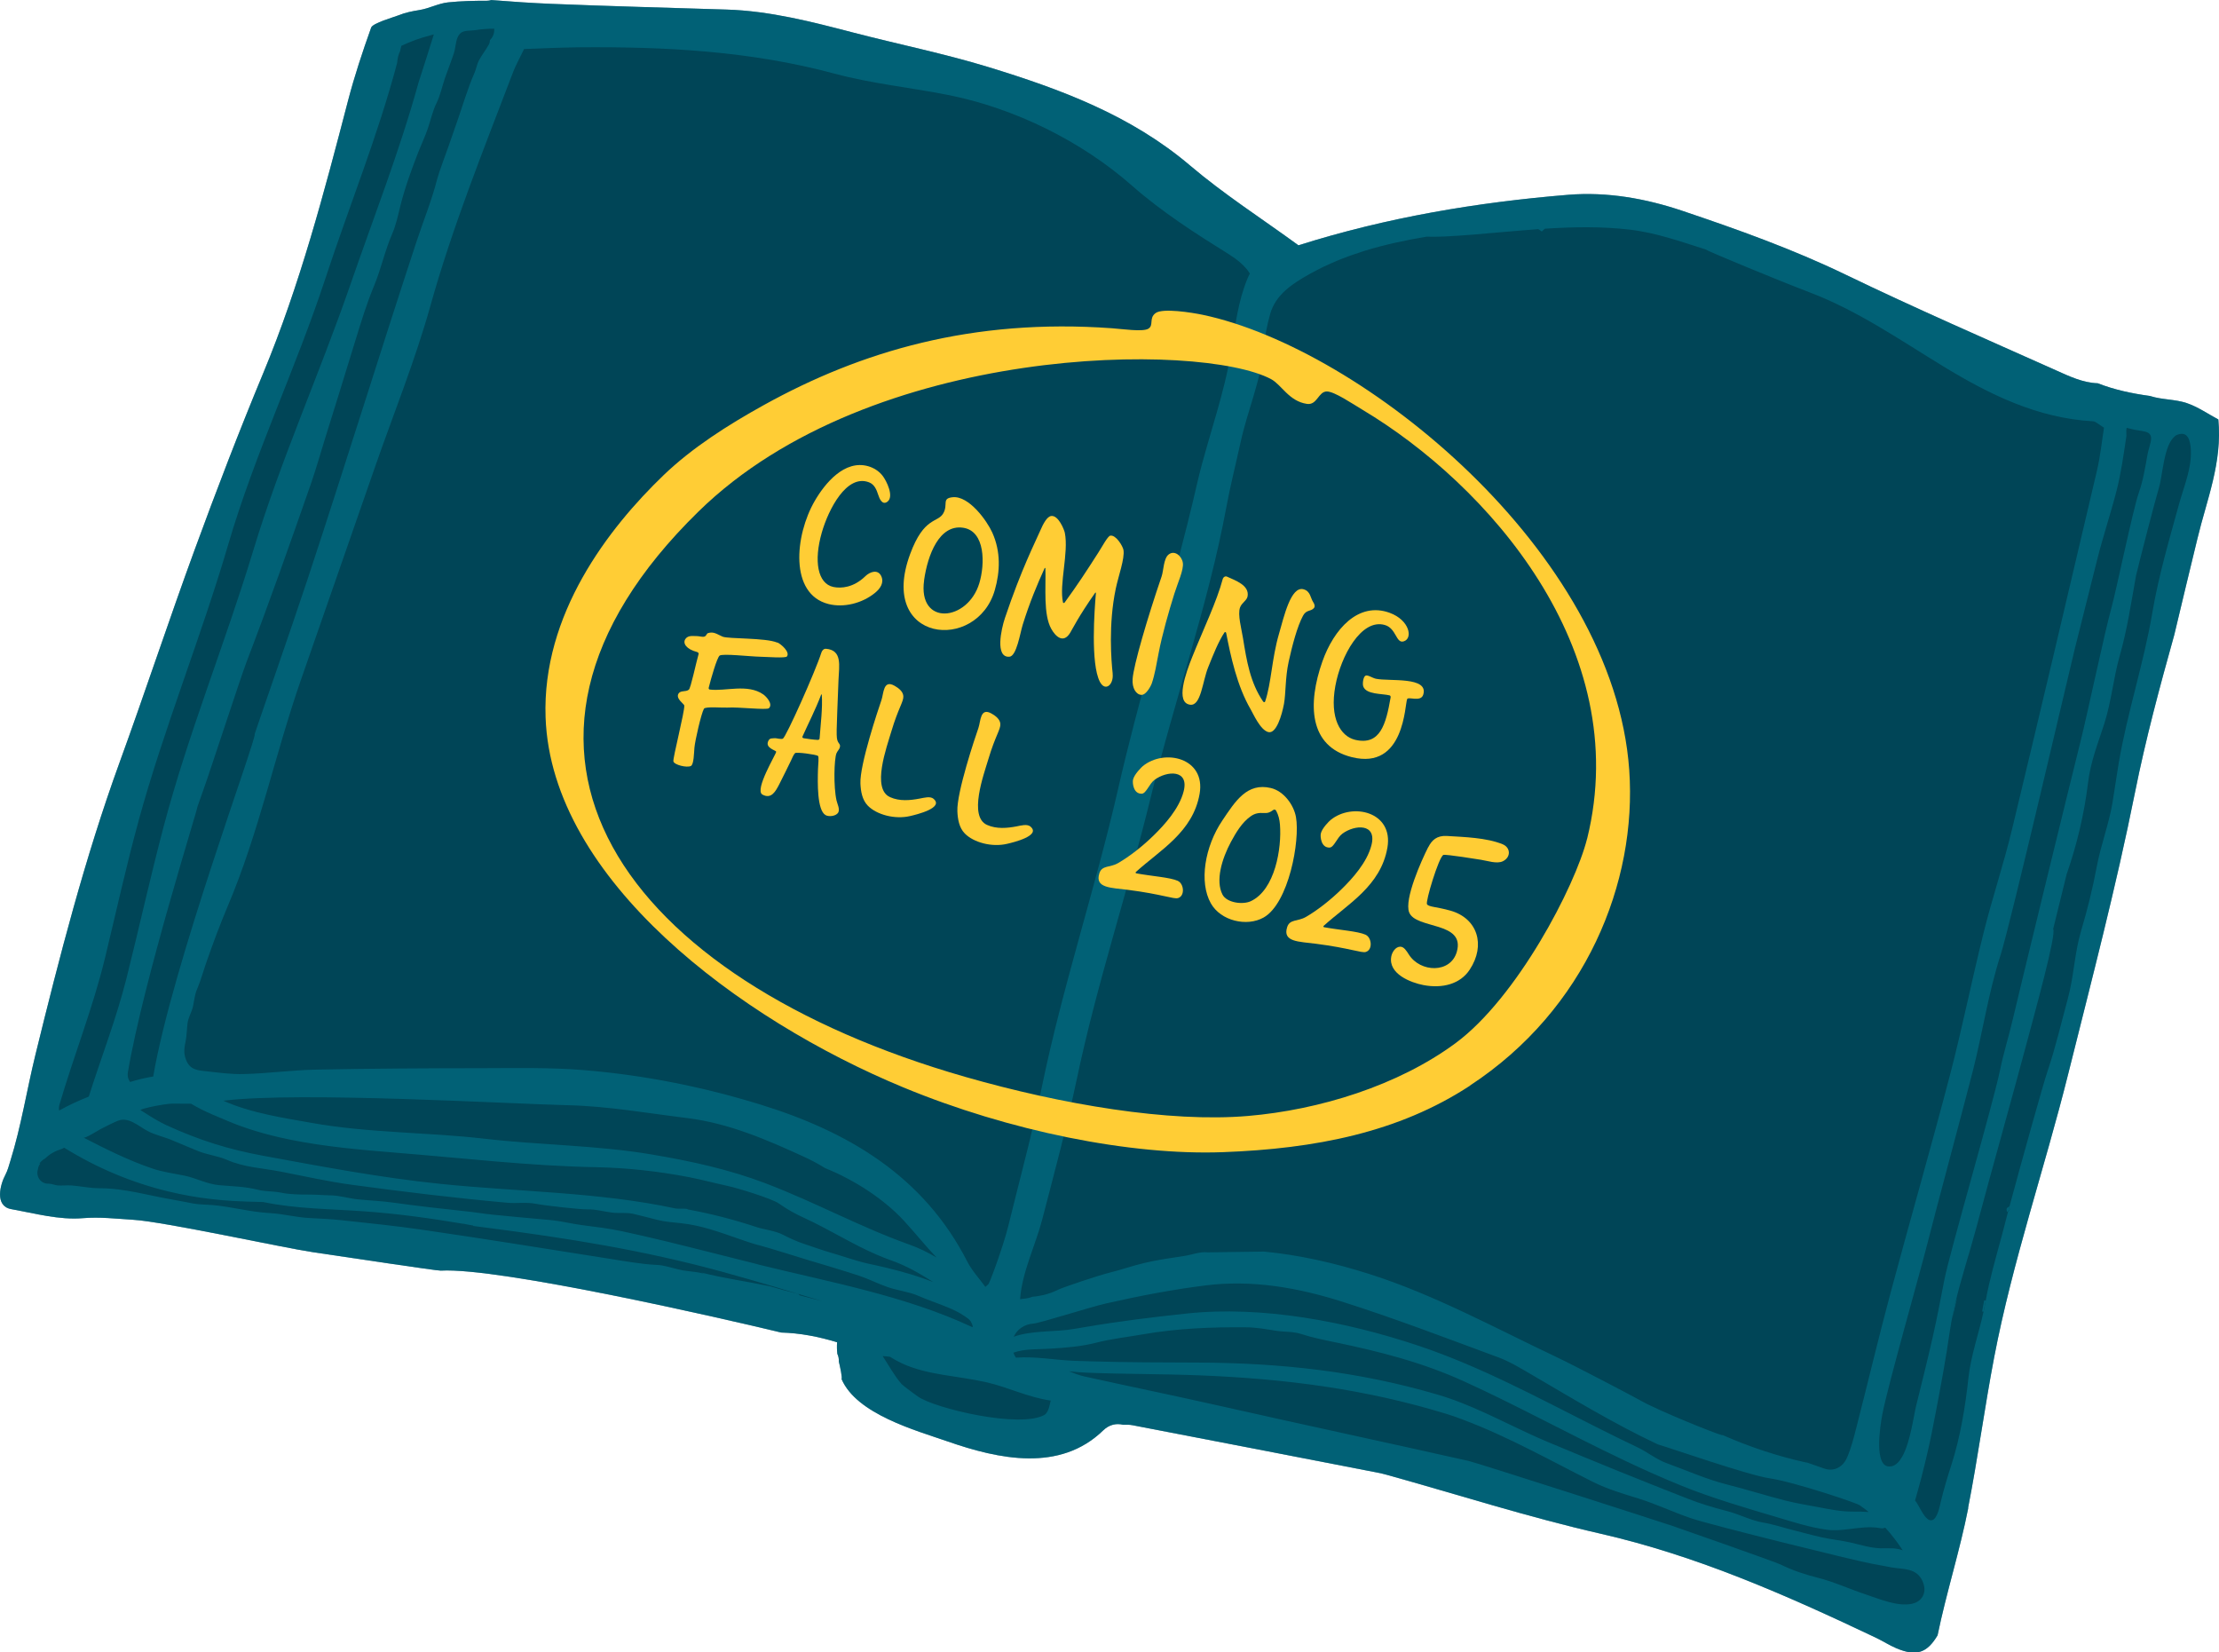 <?xml version="1.0" encoding="UTF-8"?><svg id="Layer_1" xmlns="http://www.w3.org/2000/svg" xmlns:xlink="http://www.w3.org/1999/xlink" viewBox="0 0 403.3 300.29"><defs><style>.cls-1{fill:none;}.cls-2{fill:#004557;}.cls-3{fill:#ffcd35;}.cls-4{opacity:.5;}.cls-5{fill:#017d95;}.cls-6{clip-path:url(#clippath);}</style><clipPath id="clippath"><rect class="cls-1" y="0" width="403.3" height="300.29"/></clipPath></defs><path class="cls-2" d="M357.7,274.02c1.78-9.09,3-18.27,4.74-27.37,3.33-17.4,9.17-34.32,13.46-51.51,4.25-17.03,8.69-33.91,12.13-51.12,1.95-9.74,4.5-19.19,7.14-28.64,1.37-5.86,2.82-11.7,4.22-17.54,1.67-6.99,4.54-13.77,3.79-21.61-1.84-.98-3.69-2.28-5.75-2.98-2.1-.71-4.46-.59-6.58-1.26-.03,0-.06-.02-.09-.03-3.24-.44-6.47-1.12-9.5-2.31-2.69-.08-5.18-1.27-7.63-2.37-12.77-5.71-25.61-11.29-38.2-17.37-9.62-4.64-19.61-8.21-29.68-11.6-6.66-2.24-13.64-3.48-20.7-2.91-16.65,1.36-33.07,4.13-49.06,9.18-6.69-4.88-13.56-9.28-19.71-14.51-10.76-9.14-23.54-13.87-36.67-17.89-8.02-2.45-16.29-4.12-24.42-6.23-7.6-1.98-15.2-3.96-23.11-4.21-10.63-.33-21.26-.61-31.88-1.04-3.64-.15-7.28-.4-10.91-.69-.25.08-.52.13-.84.13-2.33-.01-4.67.05-6.99.29-1.82.19-3.42,1.11-5.26,1.4-1.34.22-2.5.44-3.76.95-.83.33-4.68,1.41-4.98,2.23-1.56,4.36-3.02,8.76-4.19,13.23-4.37,16.78-8.76,33.53-15.44,49.6-4.4,10.58-8.5,21.28-12.44,32.03-4.71,12.85-8.99,25.86-13.67,38.72-6.31,17.37-10.9,35.23-15.29,53.13-1.57,6.41-2.58,12.95-4.55,19.26-.26.82-.48,1.73-.89,2.49-.97,1.8-2,5.71,1.04,6.26,4.31.78,8.73,2,12.99,1.65,3.13-.26,6.05.1,9.07.28,5.68.33,27.27,5.08,32.79,5.9,5.78.85,22.56,3.39,23.23,3.35,10.71-.62,51.8,8.81,61.85,11.25,3.45.09,6.83.75,10.18,1.77-.05.72-.04,1.43.05,2.12.21.43.29.9.26,1.36.23.92.68,3.05.5,3.2,2.74,6.4,13.51,9.33,19.25,11.33,9.35,3.26,20.44,5.64,28.31-2,1.11-1.08,2.42-1.31,3.59-1.02.61-.02,1.2-.02,1.77.09,14.85,2.84,29.7,5.74,44.55,8.62.55.11,1.1.24,1.64.39,12.91,3.59,25.71,7.7,38.77,10.68,17.63,4.02,33.93,11.24,50.11,18.92,1.26.6,2.45,1.38,3.73,1.92,3.58,1.51,5.55.9,7.48-2.35,1.6-7.78,4.05-15.35,5.58-23.15"/><g class="cls-4"><g class="cls-6"><path class="cls-5" d="M365.26,219.87c-.02-.19-.05-.37-.07-.56-.07.26-.14.52-.21.77.09-.07.18-.14.28-.21"/><path class="cls-5" d="M364.72,219.63c-.07.17.03.41.06.62.07-.06.14-.11.21-.16.07-.25.14-.51.21-.77,0-.03,0-.05-.01-.08-.16.13-.4.22-.46.39"/><path class="cls-5" d="M355.69,235.86c-.14.4-.27.8-.4,1.2-.09.38-.17.77-.25,1.15-.07.42-.14.84-.2,1.27.28-1.2.57-2.41.85-3.62"/><path class="cls-5" d="M360.24,238.33c.08.02.17.03.26.05.12-.57.24-1.14.34-1.71.02-.1.04-.2.06-.31-.1-.02-.19-.03-.28-.05-.12.68-.25,1.35-.37,2.03"/><path class="cls-5" d="M348.48,291.09c-.3.17-.65.3-1.05.38-2.62.51-5.81-.88-8.24-1.68-2.92-.96-5.84-2.32-8.82-3.07-2.32-.58-4.62-1.35-6.7-2.38-1.01-.5-17.59-6.31-19.63-7.01-1.96-.67-35.5-11.47-37.15-11.84-15.11-3.4-30.26-6.63-45.37-10.04-8.15-1.84-16.34-3.51-24.49-5.32-.97-.22-1.91-.59-2.75-.93,1.1.12,2.15.21,3.13.25,6.86.28,13.72.22,20.58.49,15.51.61,30.05,2.45,44.95,7.02,1,.3,1.98.66,2.95,1.03,8.18,3.06,15.93,7.46,23.72,11.36,2.55,1.27,5.44,2.12,8.17,2.97,3.32,1.03,6.36,2.51,9.63,3.61,3.72,1.26,30.14,7.78,32.64,8.21,1.24.21,2.55.5,3.84.72,2.17.35,4.39.07,5.51,2.44.73,1.54.34,3.05-.94,3.79M189.83,257.13c-4.49,2.51-19.95-1.19-22.99-3.33-.51-.36-2.68-1.94-2.98-2.28-1.25-1.42-2.17-3.14-3.44-5.08.49.02.93.06,1.36.13.72.47,1.46.87,2.21,1.22,4.65,2.13,9.93,2.2,15.23,3.39,4.03.91,7.64,2.77,11.75,3.34-.1.22-.29,2.13-1.15,2.61M137.66,229.74c-2.96-.73-5.92-1.48-8.87-2.23-5.24-1.32-10.48-2.63-15.76-3.76-2.38-.51-4.77-.79-7.18-1.1-1.98-.25-3.95-.77-5.93-.94-1.82-.16-3.67-.32-5.51-.5-1.58-.15-3.25-.31-4.79-.46-1.63-.16-3.23-.44-4.85-.61-4.42-.47-8.84-.96-13.25-1.58-2.15-.31-4.3-.38-6.46-.6-1.68-.17-3.33-.71-5.03-.73-1.29-.02-2.5-.14-3.73-.14-1.71,0-3.56,0-5.23-.35-1.36-.28-2.84-.18-4.18-.52-2.45-.62-4.54-.61-7.06-.84-2.24-.2-4.19-1.3-6.35-1.74-1.96-.4-3.84-.63-5.8-1.29-4.34-1.47-8.43-3.52-12.49-5.61.32.16,2.7-1.35,3.09-1.55,1.04-.51,2.06-1.08,3.13-1.51,1.95-.79,3.7.94,5.43,1.86,1.41.75,3.11,1.08,4.56,1.72,1.56.68,3.1,1.28,4.61,1.92,1.64.68,3.54.86,5.17,1.57,3.26,1.43,6.48,1.51,9.88,2.17,4.3.83,8.57,1.81,12.9,2.39,9.39,1.27,18.82,2.42,28.22,3.26,1.76.16,3.47-.15,5.24.2,1.71.33,8.03,1.04,9.41,1.01,1.51-.03,2.79.37,4.31.57,1.4.19,2.62-.08,4.08.27,1.43.34,2.85.71,4.27,1.07,1.42.36,2.92.45,4.36.61,3.59.38,7.02,1.64,10.41,2.82,1.29.45,2.57.9,3.89,1.23,1.57.39,7.5,2.29,8.99,2.72.86.24,6.92,2.06,9.13,2.81,1.74.59,3.36,1.44,5.08,2.03,1.82.63,3.79.81,5.53,1.57,1.79.78,3.63,1.38,5.43,2.13,1.01.42,2.01.89,2.91,1.51.39.27.95.6,1.21,1.01-.02-.03.68,1.25.19,1.01-12.13-5.68-26.01-8.18-38.94-11.37M145.33,235.38c-.07-.09-.16-.15-.24-.23-1.74-.42-3.46-.9-5.17-1.4-4.17-.88-8.41-1.44-12.53-2.51.32.13.63.26.94.38-1.22-.49-2.85-.52-4.14-.74-1.31-.23-2.56-.68-3.87-.91-.46-.08-.77-.08-1.19-.11-2.66-.14-5.74-.69-8.58-1.14-11.29-1.78-22.58-3.61-33.9-5.25-4.84-.71-9.71-1.19-14.57-1.72-1.99-.22-3.93-.29-5.9-.4-2.39-.13-4.78-.77-7.2-.9-3.54-.19-6.94-1.17-10.44-1.46-1.11-.09-2.24-.08-3.33-.26-1.25-.22-2.43-.49-3.66-.69-4.48-.75-8.88-2.11-13.47-2.1-1.68,0-3.32-.36-4.99-.5-.85-.07-1.69.04-2.53,0-.55-.03-1.13-.33-1.68-.33-.04,0-.08,0-.11,0-1.43.01-2.28-1.36-1.88-2.61.04-.38.2-.76.45-1.08-.06.02-.13.04-.19.07.14-.23.32-.45.57-.64.05-.04.09-.08.15-.12.1-.07.21-.12.32-.19.86-.85,1.92-1.41,3.09-1.77.12-.07.25-.13.38-.2,6,3.71,12.32,6.36,19.02,7.97,2.53.61,5.12,1.07,7.77,1.37,1.34.15,2.7.28,4.07.35,1.78.1,3.55.14,5.31.18,5.93,1.26,12.42,1.26,18.48,1.7,5.87.42,12.07,1.27,17.83,2.25.04,0,.08,0,.11,0,.59.11,1.18.24,1.76.33,0,.02,0,.04-.02.07.75.09,1.51.19,2.25.29,14.88,1.92,28.75,4.11,43.26,8.1,6,1.65,11.98,3.46,17.96,5.28-1.38-.35-2.76-.72-4.14-1.06M25.17,149.21c4.66-16.99,11.35-33.33,16.3-50.23,4.85-16.56,12.3-32.02,17.67-48.38,4.26-12.99,9.53-25.9,13.04-39.18.06-.85.24-1.54.53-2.11.08-.33.15-.65.23-.98,1.72-.82,3.46-1.44,5.21-1.89.23-.06.46-.13.7-.19-.95,3.04-1.86,5.92-2.76,8.68-3.43,12.46-8.23,24.7-12.41,36.8-5.62,16.26-12.67,31.88-17.67,48.38-5.1,16.84-11.81,33.21-16.3,50.23-2.42,9.16-4.45,18.42-6.76,27.6-1.85,7.31-4.56,14.21-6.81,21.34-1.82.73-3.7,1.58-5.39,2.54-.07-.33-.06-.69.06-1.09,2.64-9,6.07-17.54,8.29-26.7,2-8.28,3.83-16.61,6.08-24.83M71.31,42.42c.66-1.51,1.03-3.31,1.45-4.99.83-3.31,2.02-6.6,3.26-9.77.55-1.41,1.26-2.88,1.75-4.35.53-1.57.87-3.16,1.56-4.57.7-1.42.99-2.92,1.52-4.49.53-1.55,1.16-3.1,1.66-4.64.05-.15.09-.31.13-.47.22-1.02.25-2.28.97-3.03.64-.68,1.92-.49,2.76-.63,1.15-.19,2.26-.27,3.46-.26.05.76-.23,1.56-.79,2.07,0,.27-.05.56-.22.86-.54.96-1.25,1.85-1.77,2.82-.39.73-.48,1.53-.81,2.28-1.26,2.86-2.15,5.98-3.19,8.94-.51,1.46-1.02,2.93-1.53,4.39-.31.89-1.77,4.81-2.06,5.95-1,3.95-2.59,7.8-3.86,11.68-1.63,4.95-3.23,9.91-4.83,14.87-3.19,9.95-6.35,19.91-9.55,29.85-1.78,5.54-3.58,11.08-5.41,16.61-3.01,9.11-9.49,27.63-9.52,27.85.48.6-15,42.01-18.44,62.24-1.39.23-2.79.56-4.2,1-.35-.47-.53-1.08-.4-1.8,2.79-16.54,12.8-48.14,12.62-48.19.36-1.04.72-2.08,1.09-3.09,1.18-3.24,6.69-20.24,7.91-23.42,4.07-10.62,7.85-21.35,11.6-32.1.96-2.76,1.76-5.59,2.62-8.38,1.85-5.92,3.68-11.84,5.5-17.77,1.03-3.35,2.05-6.71,3.39-9.93,1.3-3.12,1.98-6.45,3.33-9.53M40.59,200.03c13.89-1.71,52.21.59,62.65.82,7.24.17,14.46,1.45,21.68,2.34,7.6.94,14.57,3.98,21.42,7.13,1.25.58,2.45,1.23,3.62,1.96,5.45,2.19,10.81,5.73,14.36,9.6,2.07,2.25,3.88,4.54,5.9,6.65-1.55-.9-3.16-1.72-4.94-2.35-8.83-3.14-17.08-7.67-25.82-11.01-.09-.04-.18-.07-.27-.11-6.79-2.57-13.55-4.04-20.71-5.25-9.97-1.69-20.28-1.7-30.33-2.86-10.55-1.22-21.11-1.02-31.6-2.9-4.71-.85-10.9-1.73-15.96-4.02M41.33,203.69c3.41,1.45,7.05,2.5,10.8,3.29.24.05.48.1.72.15,6.34,1.28,12.94,1.85,19.12,2.35,12.04.96,24.15,2.4,36.23,2.63,5.77.11,11.46.74,17.06,1.82,2.32.45,4.6,1.08,6.91,1.57,1.85.39,8.13,2.32,9.39,3.21,1.5,1.05,2.83,1.81,4.6,2.62,4.42,2.02,8.63,4.71,13.11,6.65.84.36,1.68.71,2.54,1.01,2.86.99,5.38,2.45,7.81,4-2.61-1.03-5.35-1.82-8.13-2.51-1.26-.31-2.53-.59-3.8-.86-1.93-.41-6.29-1.9-6.58-1.93-.17-.02-1.85-.58-3.24-1.05-.28-.1-.54-.18-.79-.27-.43-.15-.77-.26-.95-.32-1.38-.46-2.56-1.01-3.83-1.66-1.5-.77-3.32-.89-4.93-1.43-4.1-1.36-8.08-2.37-12.34-3.17-.23-.14-.29-.12-.75-.14-.11,0-1.06.02-1.49-.03-13.97-3.01-28.68-3.02-42.79-4.48-10.85-1.12-21.44-3.13-32.16-5.1-6.38-1.17-11.69-2.85-17.64-5.58-.23-.1-.44-.22-.66-.33-.11-.06-.22-.11-.33-.17-1.32-.7-2.51-1.49-3.71-2.24.05-.02.09-.04.14-.07.5-.24,2.38-.66,3.92-.9.72-.11,1.38-.19,1.77-.19,1.12,0,2.24.01,3.37.02.01,0,.03,0,.04,0h0c.32.21.66.38,1,.57,1.89,1.05,3.99,1.85,5.6,2.54M93.24,13.13c.49-1.28,1.18-2.48,2.01-4.22,3.29-.11,6.59-.28,9.89-.31,15.7-.14,31.26.66,46.57,4.79,6.73,1.81,13.75,2.51,20.61,3.87,12.04,2.38,24.22,8.38,33.41,16.47,5.48,4.82,11.6,8.73,17.75,12.56.63.4,1.2.81,1.72,1.24.52.43.98.89,1.39,1.37.22.26.38.54.57.81-.17.35-.35.7-.49,1.06-1.63,3.98-2.16,8.32-2.83,12.62-.32,2.09-.76,4.15-1.26,6.21-.9,3.7-2.02,7.36-3.08,11.03-.72,2.49-1.42,4.99-1.99,7.51-.54,2.37-1.11,4.73-1.7,7.08-4.01,16.11-8.9,31.95-12.6,48.17-4.16,18.22-10.1,35.87-13.87,54.22-1.41,6.85-3.19,13.64-4.9,20.44-.39,1.54-.77,3.08-1.15,4.62-.92,3.8-3.56,10.92-3.68,10.73-.17.16-.34.31-.52.47-1.08-1.49-2.42-2.92-3.28-4.59-7.95-15.57-21.67-23.63-37.64-28.56-10.45-3.22-21.18-5.36-32.09-6.25-6.11-.5-12.27-.36-18.42-.35-10.04.01-20.09.06-30.13.26-4.44.08-8.87.71-13.32.81-2.17.05-4.32-.24-6.47-.48-1.84-.2-3.23-.24-3.96-2.19-.43-1.15-.3-2.09-.05-3.27.22-1.07.22-2.18.35-3.26.14-1.15.78-2.05,1.01-3.16.23-1.11.29-2.05.74-3.1.7-1.64,1.17-3.43,1.77-5.12,1.17-3.33,2.4-6.65,3.78-9.91,5.67-13.35,8.58-27.55,13.32-41.17,4.49-12.89,8.97-25.79,13.46-38.68,3.39-9.73,7.28-19.32,10.05-29.23,4.06-14.52,9.68-28.44,15.03-42.48M195.67,196.28c3.64-17.41,9.28-34.16,13.48-51.41,4.27-17.56,10.45-34.93,13.73-52.67.73-3.96,1.73-7.88,2.59-11.81,1.3-5.96,3.77-11.38,4.27-17.48.16-1.91.55-3.81,1.09-5.78.99-3.62,4.11-5.61,7.2-7.34.44-.25.89-.48,1.35-.72.36-.18.72-.37,1.08-.55.51-.24,1.02-.47,1.54-.7.31-.14.62-.28.94-.41.62-.26,1.24-.5,1.87-.73.22-.08.44-.17.66-.25.8-.28,1.61-.55,2.43-.81.05-.02.09-.03.14-.05,3.64-1.11,7.43-1.93,11.23-2.56,1.11.01,2.18.02,3.2-.03,3.63-.17,7.25-.51,10.87-.83,2.08-.18,4.16-.36,6.24-.51.22.13.44.27.63.43.18-.19.38-.35.58-.51,5.13-.33,10.26-.43,15.42.17,4.8.56,9.25,2.17,13.76,3.59.18.23,12.85,5.49,19.03,7.85,8.7,3.32,16.31,8.61,24.18,13.4,8.46,5.15,17.14,9.42,27.24,9.99.49.03.94.53,1.98,1.16-.39,2.44-.66,5.16-1.28,7.8-5.1,21.75-10.21,43.5-15.44,65.21-1.5,6.24-3.55,12.35-5.11,18.57-2.17,8.67-3.91,17.44-6.17,26.09-3.46,13.23-7.26,26.38-10.8,39.59-2.17,8.09-4.1,16.23-6.18,24.34-.48,1.89-.96,3.81-1.73,5.58-.73,1.68-2.32,2.59-4.11,1.99-1.05-.35-2.11-.72-3.15-1.1-.07-.01-.14,0-.21-.02-5.22-1.15-10.25-2.83-15.07-4.95-.09-.02-.19-.02-.28-.04-1.3-.33-11.31-4.37-14.42-6.11-1.55-.87-12.03-6.38-15.64-8.09-11.1-5.25-22.18-11.32-33.92-15.05-6.18-1.97-12.7-3.47-19.17-4.08l-10.22.14c-1.31-.18-2.88.44-4.18.64-2.45.37-4.93.72-7.34,1.29-2.15.5-4.22,1.25-6.36,1.77-2.01.5-8.46,2.67-9.24,3.06-.12.06-.25.12-.38.18-.3.14-.62.27-.93.39-.09.04-.19.07-.29.1-.38.13-.76.24-1.16.33-.63.14-1.27.26-1.95.3-.54.21-1.13.34-1.76.38-.17.03-.34.05-.51.07.33-4.88,2.83-9.89,4.02-14.49,2.19-8.42,4.46-16.83,6.25-25.35M338.06,273.59c.54.37,1.06.77,1.57,1.18-.97-.07-1.95-.07-2.95-.07-2.12.01-4.11-.41-6.18-.8-2-.37-4.05-.71-6.03-1.21-3.59-.91-7.04-2.02-10.59-2.91-3.73-.94-7.27-2.54-10.87-3.84-2.01-.72-3.54-2.04-5.44-2.94-2.55-1.21-5.07-2.46-7.59-3.73-10.55-5.32-21.03-10.98-32.2-14.72-13.07-4.37-28.37-7.31-42.12-5.84-6.11.65-12.26,1.4-18.33,2.44-.7.12-1.39.23-2.09.35-3.21.59-7.69.22-11,1.43.6-1.36,1.97-2.28,3.54-2.39,1.32-.1,10-2.92,13.23-3.66,5.97-1.36,12.01-2.52,18.08-3.28,8.46-1.07,16.79.4,24.81,2.94,9.58,3.04,18.97,6.64,28.4,10.12,2.06.76,3.99,1.94,5.9,3.05,7.62,4.45,15.17,9.05,23.12,12.78,2.68.79,16.42,5.59,20.3,6.16,4.6.68,16.6,4.73,16.41,4.93M389.43,78.35c2.52.34,1.26,2.15.88,4.25-.42,2.32-.78,4.65-1.56,6.88-1.15,3.3-4.06,17.64-5.08,21.29-1.07,3.82-4.43,19.54-5.42,23.5-1.99,7.93-11.45,46.7-12.41,50.9-.71,3.07-1.68,6.11-2.31,9.19-1.32,6.41-9.19,33.29-10.14,38.2-.68,3.51-1.35,7.04-2.15,10.56-.94,4.12-1.96,8.23-2.98,12.34-.46,1.86-1.05,6.58-2.51,9.21-.51.91-1.12,1.58-1.87,1.78-.11.03-.19.02-.29.04-3.13.41-1.86-7.52-1.47-9.51,1.02-5.29,6.9-25.88,8.22-31.14,1.32-5.27,6.94-26.13,8.27-31.41,1.75-6.96,2.8-14.11,5.01-20.94,1.77-5.47,12.71-52.56,13.47-55.58.39-1.54,3.07-12.22,4.06-16.17,1.05-4.2,2.44-8.32,3.52-12.52.82-3.16,1.31-6.69,1.79-9.93,0-.04,0-.05.01-.08,0-.04,0-.09,0-.17,0-.19,0-.38-.02-.57-.01-.25.02-.49.06-.72.95.26,1.9.45,2.92.59M345.83,281.74c-1.42-.52-2.65-.34-4.09-.37-1.74-.05-3.67-.64-5.37-1.04-1.72-.4-3.55-.56-5.3-.96-1.82-.41-3.51-.88-5.32-1.34-1.79-.45-3.52-1.04-5.32-1.34-2.24-.38-4.36-1.53-6.57-2.09-2.42-.62-4.82-1.34-7.16-2.26-8.53-3.34-17.02-6.77-25.46-10.32-.05-.02-.11-.04-.16-.07-.94-.39-1.86-.81-2.78-1.23-5.65-2.58-11.04-5.53-17.06-7.29-14.39-4.22-28.41-5.73-43.31-5.81-6.61-.03-13.21-.02-19.81-.23-1.04-.03-2.08-.06-3.12-.1-3.26-.14-6.95-.83-10.36-.56-.19-.28-.34-.59-.46-.91,2.09-.76,4.57-.58,6.76-.73,2.81-.18,5.53-.38,8.27-1.08,2.84-.73,5.73-1.03,8.62-1.54,6.03-1.06,12.45-1.32,18.61-1.26,1.88.01,3.72.35,5.53.63,1.5.23,3.04.11,4.5.58,1.93.62,3.9,1.04,5.9,1.45,8.33,1.72,16.15,3.7,23.93,7.26,4.38,2,8.69,4.15,12.99,6.33,5.38,2.72,10.74,5.48,16.17,8.05,3.34,1.58,6.71,3.09,10.13,4.48,5.64,2.28,11.62,4.02,17.45,5.75,3,.89,5.74,1.79,8.87,2.24,1.37.2,2.73.08,4.09-.09,1.93-.23,3.85-.55,5.79-.17.33.06.62.01.85-.11,1.15,1.26,2.2,2.64,3.16,4.1M395.27,79.26c.14-.11.29-.19.45-.25,1.99-.76,2.37,1.14,2.46,2.71.19,3.36-1.26,6.68-2.13,9.85-1.81,6.55-3.73,13.09-4.87,19.8-1.53,9.07-4.55,18.15-6.1,27.27-.41,2.42-.73,4.81-1.14,7.25-.65,3.87-2.11,7.65-2.84,11.54-.76,4.02-1.71,7.89-2.87,11.76-1.19,3.99-1.3,8.25-2.4,12.28-1.22,4.47-2.2,8.78-3.69,13.18-.8,2.39-4.57,15.85-6.94,24.67.02.19.05.37.07.56-.09.07-.18.14-.28.22-.45,1.68-.84,3.16-1.13,4.32-.04.15-.08.3-.12.44-1.02,3.81-2.15,7.65-2.84,11.52-.02.1-.04.2-.06.31-.1.57-.21,1.14-.34,1.71-.88,4.03-2.3,7.96-2.74,12.01-.56,5.23-1.49,10.83-3.11,15.84-.7,2.15-1.34,4.31-1.89,6.55-.21.85-.59,3.16-1.6,3.46-1.27.38-2.36-2.77-3.1-3.58.82-2.84,1.56-5.7,2.22-8.56.59-2.53,1.09-5.07,1.57-7.62.93-4.85,1.83-9.72,2.53-14.61.17-1.22.41-2.44.67-3.66.08-.38.16-.77.25-1.15,1.08-4.63,2.63-9.26,3.84-13.79,3.06-11.49,6.33-22.93,9.39-34.42,1.24-4.65,5.32-19.39,4.62-20.02l2.46-9.99c1.86-5.34,3.19-10.9,3.88-16.57.48-3.94,1.76-7.05,2.96-10.78,1.3-4.05,1.65-8.3,2.82-12.39,1.35-4.74,2.07-9.63,2.94-14.48.72-3.01,3.41-13.45,4.2-16.1.64-2.13.87-7.76,2.88-9.25M357.7,274.02c1.78-9.09,3-18.27,4.74-27.37,3.33-17.4,9.17-34.32,13.46-51.51,4.25-17.03,8.69-33.91,12.13-51.12,1.95-9.74,4.5-19.19,7.14-28.64,1.37-5.86,2.82-11.7,4.22-17.54,1.67-6.99,4.54-13.77,3.79-21.61-1.84-.98-3.69-2.28-5.75-2.98-2.1-.71-4.46-.59-6.58-1.26-.03,0-.06-.02-.09-.03-3.24-.44-6.47-1.12-9.5-2.31-2.69-.08-5.18-1.27-7.63-2.37-12.77-5.71-25.61-11.29-38.2-17.37-9.62-4.64-19.61-8.21-29.68-11.6-6.66-2.24-13.64-3.48-20.7-2.91-16.65,1.36-33.07,4.13-49.06,9.18-6.69-4.88-13.56-9.28-19.71-14.51-10.76-9.14-23.54-13.87-36.67-17.89-8.02-2.45-16.29-4.12-24.42-6.23-7.6-1.98-15.2-3.96-23.11-4.21-10.63-.33-21.26-.61-31.88-1.04-3.64-.15-7.28-.4-10.91-.69-.25.08-.52.13-.84.13-2.33-.01-4.67.05-6.99.29-1.82.19-3.42,1.11-5.26,1.4-1.34.22-2.5.44-3.76.95-.83.33-4.68,1.41-4.98,2.23-1.56,4.36-3.02,8.76-4.19,13.23-4.37,16.78-8.76,33.53-15.44,49.6-4.4,10.58-8.5,21.28-12.44,32.03-4.71,12.85-8.99,25.86-13.67,38.72-6.31,17.37-10.9,35.23-15.29,53.13-1.57,6.41-2.58,12.95-4.55,19.26-.26.82-.48,1.73-.89,2.49-.97,1.8-2,5.71,1.04,6.26,4.31.78,8.73,2,12.99,1.65,3.13-.26,6.05.1,9.07.28,5.68.33,27.27,5.08,32.79,5.9,5.78.85,22.56,3.39,23.23,3.35,10.71-.62,51.8,8.81,61.85,11.25,3.45.09,6.83.75,10.18,1.77-.05.72-.04,1.43.05,2.12.21.43.29.9.26,1.36.23.92.68,3.05.5,3.2,2.74,6.4,13.51,9.33,19.25,11.33,9.35,3.26,20.44,5.64,28.31-2,1.11-1.08,2.42-1.31,3.59-1.02.61-.02,1.2-.02,1.77.09,14.85,2.84,29.7,5.74,44.55,8.62.55.11,1.1.24,1.64.39,12.91,3.59,25.71,7.7,38.77,10.68,17.63,4.02,33.93,11.24,50.11,18.92,1.26.6,2.45,1.38,3.73,1.92,3.58,1.51,5.55.9,7.48-2.35,1.6-7.78,4.05-15.35,5.58-23.15"/></g></g><path class="cls-3" d="M288.46,152.42c8.55-34.63-18.35-64.52-40.79-77.93-1.97-1.18-5.13-3.33-6.5-3.35-1.56-.02-1.76,2.53-3.63,2.26-3.28-.48-4.62-3.49-6.54-4.51-12.71-6.75-72.65-6.65-104.03,24.05-44.32,43.31-13.51,84.98,48.46,102.76,17.51,5.02,37.04,8.33,51.41,7.1,12.92-1.1,27.25-5.5,37.72-13.24,11.13-8.23,21.7-28.42,23.89-37.14M267.15,197.31c-12.96,8.49-28.12,11.45-44.87,12.07-16.77.63-38.9-3.82-58.1-11.77-29.72-12.3-63.96-37.73-65.02-67.22-.67-18.74,11.4-34.38,21.46-44.05,5.19-4.98,11.68-9.11,18.19-12.72,17.65-9.78,37.92-15.8,63.27-13.97,1.86.13,5.57.69,6.6.1,1.1-.63.05-1.92,1.37-2.87,1.29-.92,6.54-.09,8.55.33,28.91,6.09,74.7,42.97,77.51,82.7,1.45,20.43-7.87,43.56-28.97,57.38"/><path class="cls-3" d="M234.2,120.31c.65-2.97,1.57-6.47,2.62-8.41.6-1.12,1.36-.74,1.96-1.37.28-.3.13-.76-.1-1.09-.53-.8-.48-1.99-1.76-2.35-2.31-.64-3.57,5-4.47,8.11-1.32,4.53-1.37,8.9-2.52,12.3-.05.16-.26.12-.35,0-2.37-3.47-3-7.41-3.67-11.54-.28-1.73-.99-4.25-.54-5.55.31-.89,1.25-1.26,1.38-2.06.33-1.99-2.19-2.85-3.75-3.56-.33-.15-.68.1-.78.47-1.03,3.93-3.56,9.21-5.53,14.12-1.16,2.9-3.14,8.36-.36,8.69,1.96.23,2.21-4.22,3.26-6.82.94-2.34,1.82-4.58,2.95-6.31.09-.13.28-.08.31.07.83,4.27,1.99,9.67,4.45,13.89.48.82,1.76,3.77,3.21,4.14,1.46.37,2.47-3.08,2.85-5.12.35-1.9.22-4.76.84-7.6"/><path class="cls-3" d="M157.24,104.75c-2.13,2.04-4.36,2.21-5.77,1.92-2.88-.61-3.59-4.73-2.11-9.89,1.21-4.22,4.53-10.69,8.58-9.13,1,.38,1.38,1.37,1.67,2.26.22.69.73,1.93,1.64,1.29,0,0,.03-.02.04-.03,1.24-.93-.16-3.77-.85-4.67-.7-.93-1.68-1.49-2.63-1.77-4.32-1.24-7.88,3.11-9.73,6.3-3.63,6.26-4.64,16.94,2.5,18.74,2.77.7,6.1-.12,8.43-2.01,1-.81,1.69-1.86,1.17-3.03-.58-1.29-1.98-.91-2.94.01"/><path class="cls-3" d="M167.96,105.44c-1.2,8.41,7.92,7.54,10.03.54,1.03-3.4,1.14-9.5-2.98-10.08-4.29-.61-6.4,4.9-7.06,9.54M173.15,90.36c2.96-.3,6.24,4.29,7.2,6.43,1.57,3.49,1.41,7.1.46,10.43-3.26,11.39-21.35,9.56-15.39-6.54,2.53-6.85,5.02-5.61,6.03-7.41.91-1.63-.35-2.7,1.7-2.91"/><path class="cls-3" d="M252.74,126.77c.03-.16-.01-.35-.18-.4-1.32-.34-4.31-.12-4.8-1.66-.15-.48,0-1.67.4-1.91.39-.23,1.26.41,1.91.55,2.42.51,9.65-.46,8.6,2.9-.43,1.38-2.67.32-2.91.77-.46.87-.41,12.99-10.06,10.58-7.81-1.95-8.09-9.64-5.35-17.41,2.05-5.79,6.5-10.92,12.23-8.82,3.63,1.33,4.27,4.68,2.52,5.19-1.39.41-1.31-2.38-3.41-2.98-4.27-1.23-8,5.64-8.99,11.06-1.08,5.88.93,9.17,3.61,9.81,4.52,1.06,5.58-2.79,6.43-7.69"/><path class="cls-3" d="M210.58,118.68c.64-3.36,1.83-7.5,2.86-10.8.62-1.98,1.73-4.34,1.54-5.6-.19-1.26-1.54-2.39-2.62-1.48-.89.75-.88,2.89-1.23,3.93-2.63,7.69-5.11,16.19-5.28,18.66-.12,1.69.65,2.86,1.61,2.89.89.02,1.75-1.72,1.86-2.04.57-1.65.89-3.63,1.26-5.56"/><path class="cls-3" d="M202.23,122.41c-.25-2.24-.81-8.95.56-15.44.49-2.34,1.65-5.46,1.4-7.02-.11-.67-1.34-2.77-2.39-2.61-.47.07-1.51,2.04-2.16,3.05-2.31,3.61-3.78,5.86-6.13,9.09-.09.12-.28.15-.31,0-.73-3.28,1.06-9.03.33-12.66-.11-.54-1.15-3.2-2.46-3.05-.76.09-1.44,1.33-2.07,2.8-.85,1.98-3.35,6.82-6.34,15.7-.71,2.1-1.83,7.26.79,7.08,1.33-.09,1.95-4.31,2.44-5.86,1.27-4.06,2.61-7.24,3.97-10.24.03-.07.14-.04.14.04.11,3.49-.4,8.35,1.06,10.98.78,1.41,2.21,2.75,3.44.73.48-.79,1.52-2.96,4.56-7.29.05-.06.13,0,.12.08-.27,3.17-.98,12.77.71,16.09.99,1.92,2.56.53,2.33-1.47"/><path class="cls-3" d="M148.61,134.46c-.81-.04-1.79-.18-2.53-.3-.15-.03-.3-.14-.24-.29,1.01-2.27,2.38-4.92,3.4-7.62.02-.06.11-.07.12-.01.17,2.49-.21,5.29-.4,7.97,0,.16-.18.26-.35.25M152.02,136.91c.17-.43.57-.74.64-1.2.07-.46-.17-.54-.35-.89-.39-.76-.29-1.44.09-11.33.1-2.5.72-5.34-2.28-5.59-.4-.03-.71.3-.83.68-1.1,3.47-6.46,15.43-7.01,15.66-.34.14-1.21-.1-1.38-.09-.59.05-.96-.05-1.22.42-.77,1.39,1.38,1.75,1.39,2.05.02.36-4,6.93-2.51,7.77,1.63.92,2.42-.63,3.04-1.81.75-1.44,1.44-2.91,2.16-4.36.22-.43.4-.99.73-1.35.22-.25,3.87.25,4.18.5.19.15.03,1.63,0,2.38-.08,2.57-.17,7.46,1.36,8.37.63.38,2.03.19,2.35-.53.27-.61-.2-1.5-.34-2.11-.58-2.56-.43-7.54-.02-8.57"/><path class="cls-3" d="M141.26,116.78c-2.08-.9-8.88-.65-9.92-1.08-.97-.4-1.6-1-2.7-.63-.2.07-.26.49-.59.61-.37.13-.95-.08-1.34-.08-.75.01-1.63-.2-2.13.51-.56.79.18,1.88,2.08,2.37.18.05.36.19.31.37-.47,1.63-1.43,6.21-1.77,6.48-.58.47-1.48.08-1.88.71-.57.91,1.03,1.9,1.05,2.17.08,1.09-2.12,9.62-1.98,10.16.16.63,2.44,1.2,3.18.83.54-.27.56-2.39.64-3.32.12-1.32,1.23-6.19,1.73-7.08.25-.45,3.47-.15,4.3-.21,1.91-.14,7.12.49,7.51.11.79-.76-.49-2.13-1.02-2.5-2.85-2-6.91-.53-9.73-.89-.16-.02-.23-.18-.19-.34.41-1.64,1.48-5.39,1.97-5.82.5-.43,5.59.17,7.44.2,1.13.02,4.54.29,4.8-.05.62-.8-1.08-2.27-1.74-2.55"/><path class="cls-3" d="M169.66,145.16c1.98,1.65-3.1,2.88-4.25,3.14-2.77.65-6.08-.24-7.69-1.89-1.03-1.06-1.28-2.62-1.34-4.03-.14-3.43,3.24-13.47,3.82-15.15.42-1.22.31-3.81,2.41-2.59.69.4,1.5.99,1.57,1.85.08,1-.91,2.17-2.16,6.37-.88,2.97-3.64,10.48-.26,12,1.74.79,3.69.59,5.41.26.78-.14,1.89-.47,2.5.04"/><path class="cls-3" d="M187.28,150.21c1.98,1.65-3.1,2.88-4.25,3.14-2.76.65-6.08-.24-7.69-1.89-1.03-1.06-1.28-2.62-1.34-4.03-.14-3.42,3.24-13.47,3.83-15.15.42-1.22.3-3.81,2.41-2.59.69.4,1.5.99,1.57,1.85.08,1-.91,2.17-2.16,6.37-.89,2.96-3.64,10.48-.26,12,1.74.78,3.68.59,5.4.26.78-.15,1.89-.47,2.5.04"/><path class="cls-3" d="M259.6,153.94c.63-1.24,1.52-2.13,3.39-2.02,3.16.2,7.15.3,10.1,1.5,1.48.6,1.56,2.37.04,3.1-1.08.52-2.83-.1-3.95-.27-.37-.06-6.53-1.06-6.86-.88-.85.46-3.26,8.47-2.97,8.95.32.52,1.78.46,4.3,1.18,4.88,1.4,6.42,6.23,3.47,10.71-1.74,2.66-5.01,3.45-8.4,2.81-2.31-.44-6.44-2.03-5.86-5.19.14-.78.76-1.78,1.63-1.79.68,0,1.12.73,1.57,1.43,2.08,3.28,7.58,3.46,8.71-.49,1.6-5.57-7.46-4.08-8.66-7.18-.92-2.37,2.22-9.41,3.47-11.86"/><path class="cls-3" d="M214.08,160.08c-1.45-.65-4.71-.84-7.57-1.37-.11-.02-.15-.17-.07-.24,4.41-4,10.38-7.25,11.59-14.22,1.13-6.55-6.41-8.24-10.33-5.02-.2.16-1.58,1.5-1.78,2.49-.11.58.06,2.56,1.59,2.52.82-.03,1.32-1.76,2.33-2.52,2.25-1.67,6.31-1.93,5.29,2.08-.81,3.19-3.56,6.15-5.28,7.85-2.1,2.09-4.61,4.04-6.66,5.21-1.46.84-2.91.35-3.38,1.84-.87,2.72,2.13,2.61,5.25,3.02,6.14.79,8.27,1.72,9.04,1.49,1.31-.39,1.08-2.62-.02-3.12"/><path class="cls-3" d="M248.21,169.87c-1.45-.65-4.71-.84-7.57-1.37-.12-.02-.15-.17-.07-.24,4.41-4,10.38-7.25,11.59-14.22,1.13-6.55-6.41-8.24-10.33-5.02-.2.16-1.59,1.5-1.78,2.49-.11.58.06,2.56,1.59,2.52.82-.03,1.32-1.76,2.33-2.52,2.25-1.67,6.31-1.93,5.29,2.08-.81,3.19-3.56,6.15-5.28,7.85-2.1,2.09-4.61,4.04-6.66,5.21-1.46.84-2.91.35-3.38,1.84-.87,2.72,2.14,2.61,5.25,3.02,6.14.79,8.27,1.72,9.04,1.49,1.31-.39,1.08-2.62-.02-3.12"/><path class="cls-3" d="M227.31,163.78c-1.45.67-4.36.29-5.13-1.22-1.29-2.52-.12-6.47,1.55-9.58.9-1.66,1.98-3.5,3.56-4.62.83-.59,1.5-.66,2.47-.61.8.04,1.12-.18,1.7-.58.16-.11.37-.02.47.15.43.79.63,1.62.7,2.53.34,4.26-.87,11.87-5.32,13.93M235.54,148.48c-.4-2.23-2.24-4.72-4.55-5.27-4.34-1.04-6.47,2.39-8.82,5.88-3.22,4.77-4.27,11.23-2.1,15.07,1.8,3.2,6.54,4.3,9.59,2.58,4.56-2.57,6.65-13.96,5.88-18.26"/></svg>